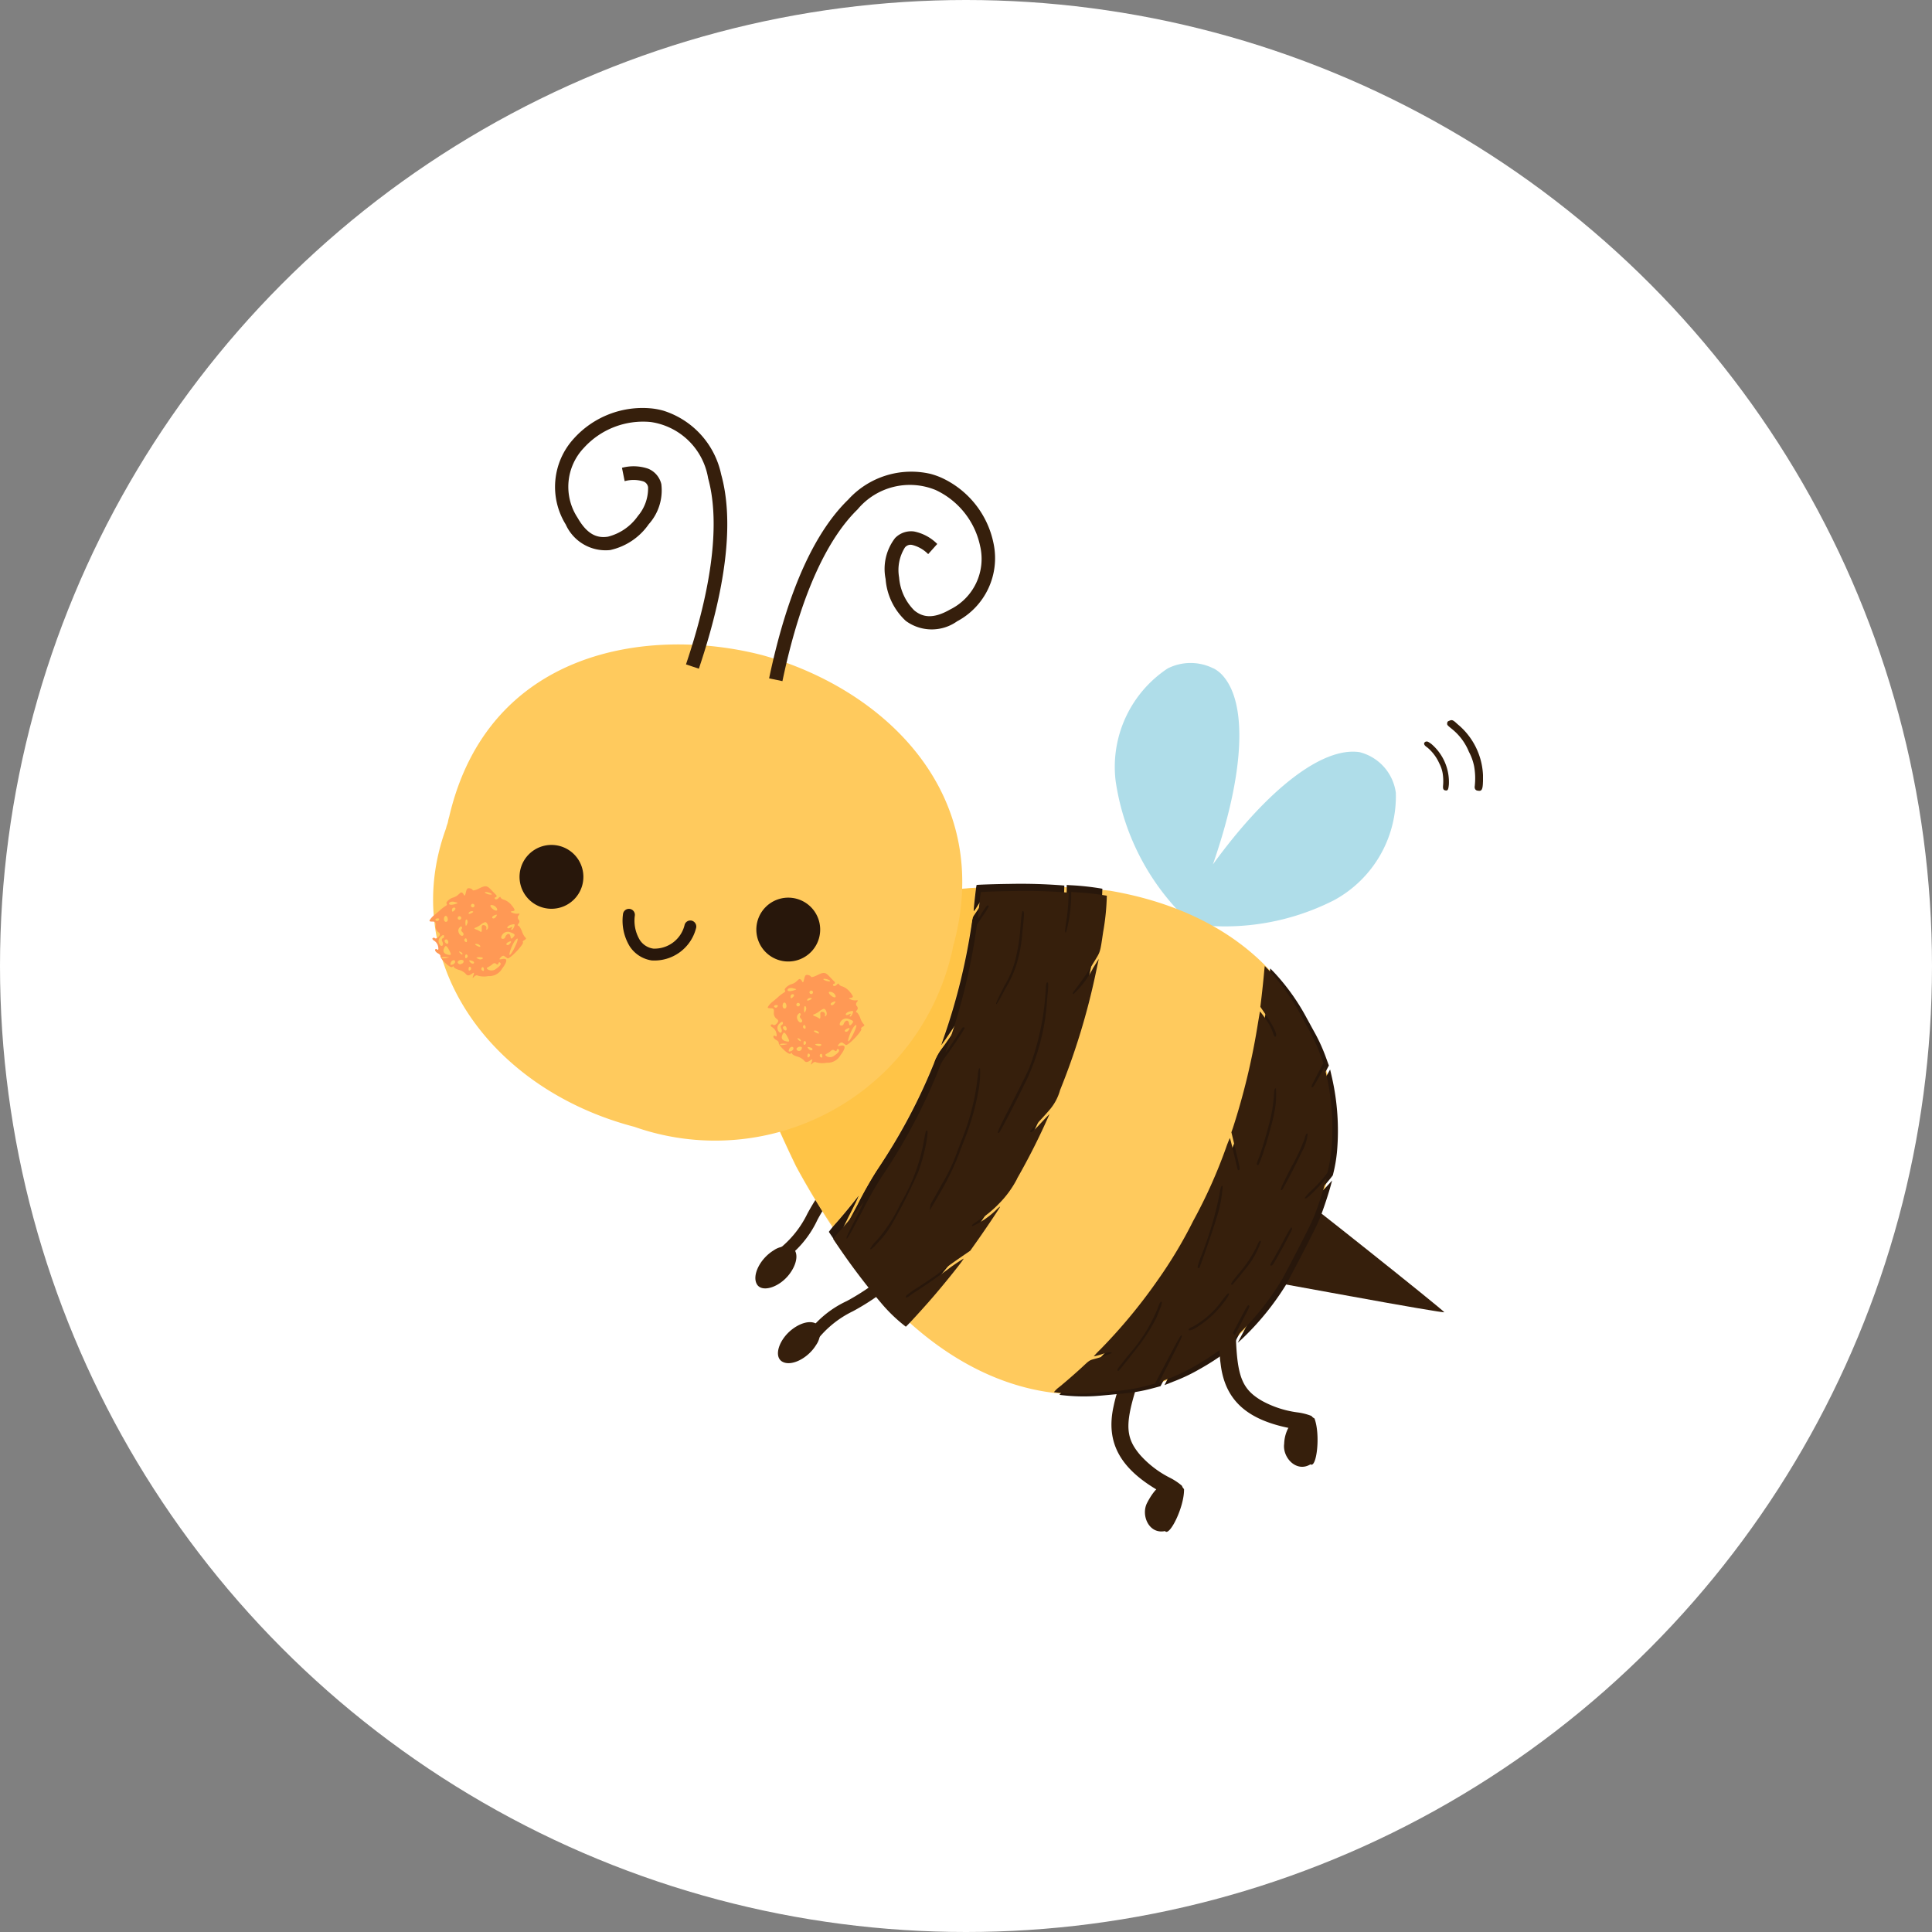 <svg xmlns="http://www.w3.org/2000/svg" xmlns:xlink="http://www.w3.org/1999/xlink" width="90" height="90" viewBox="0 0 90 90"><rect x="0" y="0" width="90" height="90" fill="#808080" stroke="none"/><defs><clipPath id="a"><rect width="49.084" height="52.36" fill="none"/></clipPath></defs><g transform="translate(-915 -15397)"><circle cx="45" cy="45" r="45" transform="translate(915 15397)" fill="#fff"/><g transform="translate(935 15415.999)"><g transform="translate(0 0.001)" clip-path="url(#a)"><path d="M2.683,19.728a2.367,2.367,0,0,0-.017-.608,1.574,1.574,0,0,0-.158-.461,2.063,2.063,0,0,0-.545-.729c-.135-.093-.155-.134-.161-.192,0-.029.025-.063.069-.087.092-.018.109-.006.261.1a2.331,2.331,0,0,1,.824,1.9c-.023.228-.048.292-.159.27-.1-.012-.118-.082-.113-.188" transform="translate(44.538 -2.101)" fill="#331e0c"/><path d="M1.289,19.56a3.194,3.194,0,0,0-.03-.888,2.433,2.433,0,0,0-.244-.683,2.627,2.627,0,0,0-.782-1.056c-.205-.168-.24-.192-.232-.268s.022-.094.1-.123c.12-.053.167-.048.375.151a3.254,3.254,0,0,1,1.192,2.72c-.011.345-.066.416-.226.387-.125-.006-.182-.1-.151-.239" transform="translate(47.413 -1.966)" fill="#331e0c"/><path d="M18.192,56.622c-1.919-1.073-2.6-2.306-2.224-4.007a6.265,6.265,0,0,1,.362-1.172.39.39,0,0,1,.677.082.447.447,0,0,1-.011.328c-.5,1.634-.455,2.253.212,3.033a4.687,4.687,0,0,0,1.387,1.06,2.757,2.757,0,0,1,.553.368.407.407,0,0,1-.335.595,2.9,2.9,0,0,1-.622-.286" transform="translate(15.907 -6.105)" fill="#361f0c"/><path d="M15.908,57.775c-.29.568.087,1.465.839,1.306.2.281.9-1.118.885-1.95a.874.874,0,0,0-.649-.364c-.519.081-.859.588-1.075,1.008" transform="translate(17.525 -6.758)" fill="#361f0c"/><path d="M37.966,44.371a.99.99,0,0,0-.806.153c-.636.386-1.024,1.172-.781,1.582.233.395,1.037.146,1.506-.466.41-.535.446-1.106.08-1.269" transform="translate(-21.118 -5.278)" fill="#361f0c"/><path d="M36.256,38.294l.126.539c-1.514.352-3.021.322-3.9,1.1a10.8,10.8,0,0,0-1.816,2.445,4.775,4.775,0,0,1-1.737,2l-.232-.5a4.749,4.749,0,0,0,1.5-1.786,11.067,11.067,0,0,1,1.92-2.569c1.1-.981,2.721-.9,4.138-1.228" transform="translate(-12.584 -4.559)" fill="#361f0c" fill-rule="evenodd"/><path d="M9.165,13.747a2.364,2.364,0,0,0-2.142,0A5.5,5.5,0,0,0,4.6,18.967a11.187,11.187,0,0,0,2.847,5.987l.172.186-.262.412.9.116a11.2,11.2,0,0,0,6.532-1.133,5.508,5.508,0,0,0,2.866-5,2.263,2.263,0,0,0-1.685-1.89c-1.732-.263-4.291,1.723-6.837,5.23,1.472-4.223,1.647-7.567.407-8.854a1.532,1.532,0,0,0-.374-.279" transform="translate(27.368 -1.606)" fill="#afdde9" fill-rule="evenodd"/><path d="M6.827,46.332c-2.4-.439-4.46-.81-4.571-.826l-.2-.029,1.055-1.956c.58-1.076,1.073-1.972,1.1-1.992.041-.034,6.9,5.428,6.961,5.545.017.031-1.935-.3-4.339-.742" transform="translate(36.11 -4.944)" fill="#361f0c" fill-rule="evenodd"/><path d="M7.9,28.132l.855,2.024.032.1a64.052,64.052,0,0,0,3.248,8.08A36.946,36.946,0,0,0,16.5,44.827c3.1,3.182,6.681,4.538,10.129,4.041A9.411,9.411,0,0,0,32,46.8a12.4,12.4,0,0,0,3.392-4.373,12.414,12.414,0,0,0,1.678-5.274,9.417,9.417,0,0,0-1.339-5.6c-1.546-3.12-4.693-5.3-9.074-6.049a37.013,37.013,0,0,0-7.88,0,63.964,63.964,0,0,0-8.5,1.909l-.1.03-2.151.444.059.186-.187.056" transform="translate(5.044 -3.011)" fill="#ffca5d" fill-rule="evenodd"/><path d="M28.685,38.567a4.731,4.731,0,0,1-.866,1.185,5.039,5.039,0,0,1-.951.771c-.274.173-.331.228-.27.26a3.855,3.855,0,0,0,1.125-.774c.1-.1.179-.155.167-.129-.041.092-.692,1.057-1.042,1.553l-.348.492-.5.344c-.273.189-.63.446-.792.57-.344.264-.558.411-1.181.816a4.063,4.063,0,0,0-.5.357c-.068.1.005.129.109.043.052-.043.292-.205.532-.36s.8-.542,1.234-.86a8.3,8.3,0,0,1,.791-.543c-.011.068-.816,1.077-1.406,1.763-.455.529-1.247,1.395-1.29,1.41A7.384,7.384,0,0,1,22.387,44.4a31.452,31.452,0,0,1-1.935-2.535c-.177-.259-.325-.477-.328-.486a5.051,5.051,0,0,1,.344-.414c.354-.4.863-1.024,1.041-1.268.066-.09-.049.158-.351.754-.388.766-.444.892-.409.91s.125-.139.711-1.245A17.775,17.775,0,0,1,22.37,38.5a26.5,26.5,0,0,0,2.658-4.987,2.075,2.075,0,0,1,.335-.637c.195-.255.559-.785.76-1.106.137-.217.141-.232.088-.248s-.077.015-.2.217c-.2.315-.675,1.007-.657.951.006-.025.092-.268.187-.542a28.836,28.836,0,0,0,1.218-4.982l.062-.434.277-.409a4.819,4.819,0,0,0,.276-.435.068.068,0,0,0-.037-.045c-.04-.02-.107.063-.317.4a.959.959,0,0,1-.15.208c-.014-.043.118-1.217.138-1.229s.78-.041,1.512-.05a24.811,24.811,0,0,1,2.573.076,10.277,10.277,0,0,1-.12,1.381c-.07.433-.07.522,0,.46a6.87,6.87,0,0,0,.233-1.706l0-.162.159.011a12.456,12.456,0,0,1,1.5.164,10.933,10.933,0,0,1-.171,1.692c-.148.99-.115.885-.445,1.425a13.36,13.36,0,0,1-.9,1.309c-.081.084-.092.129-.037.158a4.508,4.508,0,0,0,.919-1.226l.258-.414-.135.635a32.219,32.219,0,0,1-1.667,5.475,2.384,2.384,0,0,1-.439.859c-.1.124-.354.408-.564.631s-.386.415-.392.426.011.032.037.046.12-.052.441-.4c.216-.233.406-.43.422-.437a31.163,31.163,0,0,1-1.508,3m.4-4.505a10.177,10.177,0,0,0,1.005-3.849c.069-.691.069-.8,0-.782-.031.01-.048.065-.059.189a12.171,12.171,0,0,1-.761,3.763c-.07.173-.439.924-.821,1.67-.687,1.343-.721,1.419-.6,1.382.043-.013.921-1.7,1.235-2.372m-3.157,3.509c.087-.237.236-.625.329-.861a12.135,12.135,0,0,0,.62-2.147,4.616,4.616,0,0,0,.092-1.129c-.059-.032-.087.064-.11.381a10.985,10.985,0,0,1-.681,2.784c-.087.221-.235.611-.329.865a8.16,8.16,0,0,1-.663,1.365c-.27.5-.685,1.216-.92,1.6s-.425.713-.42.727c.038.123.27-.229,1.218-1.856a13.041,13.041,0,0,0,.863-1.73m-1.85.714a8.258,8.258,0,0,0,.394-1.447c.07-.417.07-.532,0-.511-.027.009-.06.136-.1.38a8.709,8.709,0,0,1-1.113,3.032,6.967,6.967,0,0,1-1.1,1.7,1.723,1.723,0,0,0-.307.392c.021.075.1.011.433-.362a3.842,3.842,0,0,0,.594-.809,24.158,24.158,0,0,0,1.195-2.378m4.607-9.754a6.429,6.429,0,0,0,.252-1.4c.091-.845.1-.987.046-1.014s-.072.02-.128.677a8.627,8.627,0,0,1-.246,1.6,4.568,4.568,0,0,1-.514,1.21c-.34.673-.4.817-.373.833s.106-.108.446-.756a4.908,4.908,0,0,0,.516-1.152" transform="translate(-1.513 -2.996)" fill="#28170b" fill-rule="evenodd"/><path d="M18.29,44.27a12.608,12.608,0,0,1-2.158,2.672l-.16.141.417-.793c.407-.775.417-.794.36-.823s-.063-.011-.544.9l-.491.932-.227.175a11.572,11.572,0,0,1-1.3.843,8.368,8.368,0,0,1-1.231.582l-.395.157.55-1.078c.508-1,.545-1.08.507-1.111s-.079.034-.641,1.1l-.6,1.139-.373.1a7.851,7.851,0,0,1-1.345.24c-1.109.107-1.3.123-1.557.131a8.71,8.71,0,0,1-1.434-.068,1.151,1.151,0,0,1,.251-.241c.377-.31.843-.719,1.15-1.007.231-.218.275-.245.46-.293a6.154,6.154,0,0,0,.823-.275c.038-.072-.134-.055-.454.048a3.126,3.126,0,0,1-.374.1,3.482,3.482,0,0,1,.29-.307,25.064,25.064,0,0,0,2.672-3.22,21.043,21.043,0,0,0,1.67-2.783,23.565,23.565,0,0,0,1.53-3.411,4.771,4.771,0,0,1,.178-.45c.014,0,.2.762.344,1.394.02.09.038.114.075.1.066-.019.058-.066-.164-.995l-.184-.768.077-.222a31.916,31.916,0,0,0,1.124-4.649c.069-.418.128-.765.131-.77a4.837,4.837,0,0,1,.417.589,2,2,0,0,1,.178.383c.058.194.109.255.149.178.057-.108-.122-.477-.5-1.031l-.226-.332.06-.513c.033-.282.078-.71.1-.951s.042-.437.046-.435.091.092.194.2a10.054,10.054,0,0,1,1.5,2.108c.1.179.257.472.358.653a8,8,0,0,1,.552,1.219l.124.34-.292.555c-.27.514-.285.557-.239.57s.08-.034.321-.462l.268-.478.094.41a11.2,11.2,0,0,1,.231,3.371,6.865,6.865,0,0,1-.2,1.15,5.856,5.856,0,0,1-.721.8,2.684,2.684,0,0,0-.328.36c.023.073.122.01.377-.244.154-.153.361-.368.46-.477l.179-.2-.06.225c-.1.371-.315,1.028-.481,1.457-.118.306-.315.709-.811,1.667-.358.7-.692,1.315-.727,1.383Zm.468-2.34c.009-.039,0-.078-.022-.089s-.094.088-.356.586c-.174.333-.395.731-.487.885-.151.248-.165.282-.125.3a.083.083,0,0,0,.09-.031c.1-.112.875-1.543.9-1.654M17.31,42.5c-.029-.093-.089-.03-.179.189a5.547,5.547,0,0,1-.836,1.272c-.3.365-.387.493-.371.522a.05.05,0,0,0,.051.027c.033-.011.691-.818.859-1.054a4.11,4.11,0,0,0,.477-.957ZM15.823,44.93c-.028-.048-.077,0-.3.287a4.17,4.17,0,0,1-1.393,1.253.46.46,0,0,0-.179.1c-.043.083.056.086.231.009a4.715,4.715,0,0,0,1.509-1.39c.09-.119.145-.232.129-.26m3.4-6.612a2.112,2.112,0,0,0,.268-.817c-.026-.1-.087-.009-.152.233a8.752,8.752,0,0,1-.6,1.281c-.529,1.042-.561,1.121-.444,1.084.041-.012.71-1.3.927-1.782m-1.687-.29c.206-.69.343-1.214.408-1.564a3.865,3.865,0,0,0,.07-1.091c-.059-.031-.078.043-.1.389a6.769,6.769,0,0,1-.2,1.2c-.13.513-.4,1.419-.485,1.617-.116.278-.127.329-.078.354s.056-.005.144-.211c.055-.128.16-.441.237-.7m-2.892,5.147c.258-.722.586-1.709.676-2.039a5.679,5.679,0,0,0,.206-1.224c-.065-.034-.084.013-.147.388a16.581,16.581,0,0,1-.866,2.9c-.17.466-.184.536-.112.531.049,0,.021.062.243-.559m-2.038,2.459a1.122,1.122,0,0,0,.09-.311c-.044-.075-.1.01-.212.327A7.609,7.609,0,0,1,11.125,47.8c-.228.29-.438.557-.465.593-.053.07-.04.142.021.121.032-.011.5-.6,1.022-1.275a9.219,9.219,0,0,0,.743-1.2c.029-.07.1-.253.164-.408" transform="translate(21.685 -3.532)" fill="#28170b" fill-rule="evenodd"/><path d="M28.444,38.945a4.709,4.709,0,0,1-.866,1.185,5.006,5.006,0,0,1-.951.771c-.274.173-.331.228-.27.26a3.855,3.855,0,0,0,1.125-.774c.1-.1.178-.155.166-.129-.04.092-.691,1.057-1.041,1.553l-.348.492-.5.344c-.274.189-.63.446-.792.57-.344.264-.559.411-1.181.816a4.062,4.062,0,0,0-.5.357c-.068.1.005.129.109.043.052-.043.292-.205.532-.36s.8-.542,1.233-.86a8.366,8.366,0,0,1,.792-.543c-.011.068-.816,1.077-1.407,1.763-.454.529-1.247,1.395-1.289,1.41a7.384,7.384,0,0,1-1.118-1.066,31.645,31.645,0,0,1-1.936-2.535c-.177-.259-.324-.477-.327-.486a4.844,4.844,0,0,1,.344-.414c.354-.4.863-1.024,1.04-1.268.067-.09-.048.158-.35.754-.389.766-.445.892-.41.91s.126-.139.711-1.245a17.687,17.687,0,0,1,.91-1.616,26.5,26.5,0,0,0,2.658-4.987,2.075,2.075,0,0,1,.335-.637c.195-.255.559-.785.76-1.106.137-.217.141-.232.088-.248s-.078.015-.2.217c-.2.314-.675,1.007-.658.951.006-.025.092-.268.187-.542a28.676,28.676,0,0,0,1.218-4.982l.063-.434.277-.409a4.82,4.82,0,0,0,.276-.435.068.068,0,0,0-.037-.045c-.04-.02-.107.063-.318.4a.925.925,0,0,1-.15.208c-.012-.043.119-1.217.139-1.229s.78-.041,1.512-.05a24.81,24.81,0,0,1,2.573.076A10.276,10.276,0,0,1,30.728,27c-.07.433-.07.522,0,.46a6.914,6.914,0,0,0,.233-1.706l0-.162.159.011a12.679,12.679,0,0,1,1.5.164,11.06,11.06,0,0,1-.171,1.692c-.148.99-.115.886-.445,1.425a13.328,13.328,0,0,1-.9,1.309c-.08.084-.092.129-.036.158a4.508,4.508,0,0,0,.919-1.226l.258-.414-.135.635a32.22,32.22,0,0,1-1.667,5.475,2.384,2.384,0,0,1-.439.859c-.1.124-.354.408-.565.631s-.385.415-.391.425.011.032.037.046.119-.052.441-.4c.216-.233.405-.43.422-.437a31.456,31.456,0,0,1-1.509,3m.4-4.505a10.16,10.16,0,0,0,1-3.849c.07-.691.07-.8,0-.782-.031.01-.048.065-.059.189a12.171,12.171,0,0,1-.761,3.763c-.07.173-.44.924-.822,1.67-.688,1.343-.72,1.419-.6,1.382.043-.013.921-1.7,1.235-2.372m-3.157,3.509c.086-.237.236-.625.329-.861a12.056,12.056,0,0,0,.619-2.147,4.588,4.588,0,0,0,.093-1.129c-.059-.032-.087.064-.11.381a10.984,10.984,0,0,1-.681,2.784c-.087.221-.235.611-.329.865a8.114,8.114,0,0,1-.664,1.365c-.27.5-.684,1.216-.919,1.6s-.425.713-.42.727c.038.123.27-.229,1.218-1.856a13.041,13.041,0,0,0,.863-1.73m-1.85.714a8.258,8.258,0,0,0,.394-1.447c.069-.417.07-.532,0-.511-.027.009-.06.136-.1.38a8.709,8.709,0,0,1-1.113,3.032,6.993,6.993,0,0,1-1.1,1.7,1.8,1.8,0,0,0-.309.392c.023.075.1.011.434-.362a3.811,3.811,0,0,0,.594-.809,24.186,24.186,0,0,0,1.2-2.378m4.607-9.754a6.436,6.436,0,0,0,.251-1.4c.092-.845.1-.987.046-1.014s-.071.02-.127.677a8.626,8.626,0,0,1-.246,1.6,4.55,4.55,0,0,1-.514,1.21c-.339.673-.4.817-.373.833s.107-.108.447-.756a4.908,4.908,0,0,0,.516-1.152" transform="translate(-1.06 -3.041)" fill="#361f0c" fill-rule="evenodd"/><path d="M18.582,44.124A12.608,12.608,0,0,1,16.425,46.8l-.16.141.417-.793c.407-.775.417-.794.36-.823s-.063-.011-.544.9l-.491.932-.227.175a11.573,11.573,0,0,1-1.3.843,8.368,8.368,0,0,1-1.231.582l-.394.157.549-1.078c.508-1,.545-1.08.507-1.111s-.079.034-.641,1.1l-.6,1.139-.373.1a7.851,7.851,0,0,1-1.345.24c-1.109.107-1.3.123-1.557.131a8.71,8.71,0,0,1-1.434-.068,1.151,1.151,0,0,1,.251-.241c.377-.31.843-.719,1.15-1.007.232-.218.275-.245.46-.293a6.154,6.154,0,0,0,.823-.275c.038-.072-.134-.055-.454.048a3.125,3.125,0,0,1-.374.1,3.482,3.482,0,0,1,.29-.307,25.064,25.064,0,0,0,2.672-3.22,21.044,21.044,0,0,0,1.67-2.783,23.565,23.565,0,0,0,1.53-3.411,4.772,4.772,0,0,1,.178-.45c.014,0,.2.762.344,1.394.02.09.038.114.075.1.066-.019.058-.066-.164-.995l-.184-.768.077-.222A31.916,31.916,0,0,0,17.429,32.4c.069-.418.128-.765.131-.77a4.837,4.837,0,0,1,.417.589,2,2,0,0,1,.178.383c.058.194.109.255.149.178.057-.108-.122-.477-.5-1.031l-.227-.332.061-.513c.033-.282.078-.71.1-.951s.042-.437.046-.435.091.092.194.2a10.054,10.054,0,0,1,1.5,2.108c.1.179.257.472.358.653a8,8,0,0,1,.552,1.219l.124.34-.292.555c-.27.514-.285.557-.239.57s.08-.034.321-.462l.268-.478.094.41a11.2,11.2,0,0,1,.231,3.371,6.864,6.864,0,0,1-.2,1.15,5.856,5.856,0,0,1-.721.8,2.684,2.684,0,0,0-.328.36c.023.073.122.01.377-.244.154-.153.361-.368.46-.477l.179-.2-.06.225c-.1.371-.316,1.028-.481,1.457-.118.306-.315.709-.811,1.667-.358.7-.692,1.315-.727,1.383Zm.468-2.34c.009-.039,0-.078-.022-.089s-.094.088-.356.586c-.174.333-.395.731-.487.885-.151.248-.165.282-.125.3a.081.081,0,0,0,.09-.031c.1-.112.875-1.543.9-1.654m-1.448.574c-.029-.093-.089-.03-.179.189a5.547,5.547,0,0,1-.836,1.272c-.3.365-.387.493-.371.522a.05.05,0,0,0,.051.027c.033-.011.691-.818.859-1.054a4.11,4.11,0,0,0,.477-.957Zm-1.487,2.426c-.028-.048-.077,0-.3.287a4.17,4.17,0,0,1-1.393,1.253.46.46,0,0,0-.179.1c-.043.083.056.086.231.009a4.715,4.715,0,0,0,1.509-1.39c.09-.119.145-.232.129-.26m3.4-6.612a2.108,2.108,0,0,0,.268-.817c-.026-.1-.087-.009-.152.233a8.752,8.752,0,0,1-.6,1.281c-.529,1.042-.561,1.121-.444,1.084.041-.012.71-1.3.927-1.782m-1.687-.29c.206-.69.343-1.214.408-1.564a3.865,3.865,0,0,0,.07-1.092c-.059-.031-.078.043-.1.389a6.769,6.769,0,0,1-.2,1.2c-.13.513-.4,1.419-.485,1.617-.116.278-.127.329-.078.354s.056-.005.144-.211c.055-.128.16-.441.237-.7M14.939,43.03c.258-.722.586-1.709.676-2.039a5.679,5.679,0,0,0,.206-1.224c-.065-.034-.084.013-.147.388a16.581,16.581,0,0,1-.866,2.9c-.17.466-.184.536-.112.531.049,0,.021.062.243-.559M12.9,45.489a1.123,1.123,0,0,0,.09-.311c-.044-.075-.1.01-.212.327a7.609,7.609,0,0,1-1.362,2.154c-.228.29-.438.557-.465.593-.053.07-.04.142.021.121.032-.011.5-.6,1.022-1.275a9.22,9.22,0,0,0,.743-1.2c.029-.07.1-.253.164-.408" transform="translate(21.135 -3.514)" fill="#361f0c" fill-rule="evenodd"/><path d="M31.733,40.031c-.369-.589-.818-1.366-1-1.726a64.141,64.141,0,0,1-2.959-7.224c-.177-.526-.51-1.4-.738-1.933-.338-.794-.4-.983-.337-1.013A.153.153,0,0,0,26.775,28c0-.084.123-.122.885-.273.487-.1,1.286-.285,1.775-.42,2.249-.621,3.441-.911,5.287-1.287a32.2,32.2,0,0,1,4.209-.618h.157l-.056.532a4.424,4.424,0,0,0-.041.559c.01.014.058-.037.109-.115s.108-.137.129-.132-.033.112-.119.239c-.152.225-.161.261-.356,1.4a29.2,29.2,0,0,1-1.042,4.106,6.388,6.388,0,0,0-.215.708c0,.032.1-.089.226-.269s.218-.292.218-.248a2.258,2.258,0,0,1-.3.485,5.022,5.022,0,0,0-.446.755l-.37.855a31.678,31.678,0,0,1-2.44,4.435c-.219.354-.574.977-.788,1.383a8.319,8.319,0,0,1-.432.764c-.022.012-.011-.035.023-.107a5.84,5.84,0,0,0,.47-1.037,7.906,7.906,0,0,0-.594.687,6.68,6.68,0,0,1-.612.7A9.683,9.683,0,0,1,31.733,40.031Z" transform="translate(-13.651 -3.024)" fill="#ffc447" fill-rule="evenodd"/><path d="M12.423,53.38C10.258,53,9.2,52.067,9,50.337a6.251,6.251,0,0,1-.046-1.225.39.39,0,0,1,.665-.147.444.444,0,0,1,.1.312c.073,1.707.318,2.276,1.207,2.792a4.7,4.7,0,0,0,1.659.54,2.72,2.72,0,0,1,.644.164.407.407,0,0,1-.117.671,2.9,2.9,0,0,1-.683-.063" transform="translate(27.86 -5.814)" fill="#361f0c" fill-rule="evenodd"/><path d="M8.757,54.6c-.085.633.568,1.353,1.225.954.284.2.476-1.352.189-2.134a.877.877,0,0,0-.733-.128,1.678,1.678,0,0,0-.68,1.307" transform="translate(31.064 -6.34)" fill="#361f0c" fill-rule="evenodd"/><path d="M36.974,48.6a.994.994,0,0,1-.154.806c-.387.635-1.173,1.022-1.583.778s-.144-1.037.468-1.506c.536-.409,1.107-.444,1.269-.078" transform="translate(-18.8 -5.756)" fill="#361f0c" fill-rule="evenodd"/><path d="M35.089,40.881l-.539-.127c-.355,1.514-.326,3.02-1.107,3.895a10.809,10.809,0,0,1-2.448,1.811,4.778,4.778,0,0,0-2,1.735l.5.232a4.76,4.76,0,0,1,1.788-1.494,11.053,11.053,0,0,0,2.572-1.915c.982-1.1.9-2.72,1.234-4.136" transform="translate(-11.547 -4.852)" fill="#361f0c" fill-rule="evenodd"/><path d="M51.782,26.484c1.891-7.026-3.213-11.886-8.9-13.472-5.288-1.37-12.761-.269-14.592,7.489,0,.012-.006.026-.01.037-.009.033-.019.067-.027.1-.017.06-.023.122-.04.182s-.042.118-.058.178c-.009.033-.018.066-.027.1-2.214,6.085,1.973,12.1,8.781,13.883a11.322,11.322,0,0,0,14.87-8.5" transform="translate(-27.357 -1.489)" fill="#ffca5d" fill-rule="evenodd"/><path d="M33.32,3.475a3.967,3.967,0,0,0-3.836,1.2C28.034,6.081,26.71,8.672,25.8,13l.621.13c.892-4.259,2.2-6.736,3.5-8a3.167,3.167,0,0,1,3.631-.906,3.722,3.722,0,0,1,2.079,2.618,2.628,2.628,0,0,1-1.4,2.951c-.8.459-1.286.357-1.668.043A2.432,2.432,0,0,1,31.856,8.3a1.98,1.98,0,0,1,.27-1.395.338.338,0,0,1,.344-.118,1.567,1.567,0,0,1,.74.426l.423-.473a2.11,2.11,0,0,0-1.075-.581,1.037,1.037,0,0,0-.891.307,2.358,2.358,0,0,0-.44,1.907,2.954,2.954,0,0,0,.942,1.952,2.038,2.038,0,0,0,2.387.019,3.331,3.331,0,0,0,1.7-3.624A4.3,4.3,0,0,0,33.81,3.646a3.5,3.5,0,0,0-.49-.171" transform="translate(-9.972 -0.4)" fill="#361f0c" fill-rule="evenodd"/><path d="M45,.13a3.368,3.368,0,0,0-.508-.1A4.306,4.306,0,0,0,40.82,1.444a3.33,3.33,0,0,0-.365,3.988,2.036,2.036,0,0,0,2.068,1.192,2.958,2.958,0,0,0,1.8-1.206,2.359,2.359,0,0,0,.585-1.868,1.035,1.035,0,0,0-.612-.716,2.1,2.1,0,0,0-1.221-.042l.125.622a1.561,1.561,0,0,1,.855.007.337.337,0,0,1,.236.275,1.987,1.987,0,0,1-.474,1.34A2.426,2.426,0,0,1,42.424,6c-.488.078-.958-.08-1.417-.881a2.628,2.628,0,0,1,.29-3.252A3.721,3.721,0,0,1,44.414.659a3.166,3.166,0,0,1,2.674,2.619c.486,1.752.357,4.547-1.031,8.672l.6.2c1.41-4.2,1.58-7.1,1.04-9.045A3.968,3.968,0,0,0,45,.13" transform="translate(-34.101 0)" fill="#361f0c" fill-rule="evenodd"/><path d="M50.5,24.99a1.487,1.487,0,1,1-.144-1.129A1.486,1.486,0,0,1,50.5,24.99" transform="translate(-43.376 -2.752)" fill="#28170b" fill-rule="evenodd"/><path d="M37.971,27.777a1.487,1.487,0,1,1-.144-1.129,1.486,1.486,0,0,1,.144,1.129" transform="translate(-19.816 -3.083)" fill="#28170b" fill-rule="evenodd"/><path d="M44.842,27.049a.278.278,0,0,0-.353.173,1.439,1.439,0,0,1-1.462,1.122.9.9,0,0,1-.637-.414,1.753,1.753,0,0,1-.223-1.135.278.278,0,1,0-.554-.047,2.3,2.3,0,0,0,.314,1.489,1.482,1.482,0,0,0,1.019.657,2,2,0,0,0,2.067-1.484A.28.28,0,0,0,45,27.193a.278.278,0,0,0-.161-.144" transform="translate(-32.593 -3.154)" fill="#28170b" fill-rule="evenodd"/><path d="M51.125,28.556c.026-.031-.02-.09-.1-.131s-.145-.115-.137-.163.052-.055.1-.018.066-.011.041-.134a.43.43,0,0,0-.174-.27c-.073-.037-.111-.092-.084-.122a.079.079,0,0,1,.111,0c.034.03.113,0,.174-.074.08-.092.073-.152-.026-.214a.333.333,0,0,1-.121-.287c.015-.17-.008-.2-.154-.2s-.159-.022-.078-.127a1.033,1.033,0,0,1,.165-.171c.038-.027.153-.123.255-.214a2,2,0,0,1,.284-.218c.053-.029.075-.071.047-.1-.064-.056.12-.237.3-.29a.65.65,0,0,0,.2-.1c.033-.031.1-.085.137-.122s.1-.013.142.059c.058.109.073.1.115-.081s.073-.2.173-.187c.069.011.133.049.144.084s.135.005.277-.066c.315-.159.387-.152.581.052l.23.239c.042.042.034.091-.017.106s-.063.055-.027.086.107.011.157-.046.093-.07.1-.03.082.092.176.114a.83.83,0,0,1,.353.271c.149.189.155.236.033.255s-.121.034.006.083a.523.523,0,0,0,.259.033c.063-.016.066.018.01.083a.137.137,0,0,0,0,.191.131.131,0,0,1,0,.185c-.049.056-.057.1-.018.1s.119.119.176.269a.8.8,0,0,0,.171.3c.036.018.013.061-.053.1s-.1.08-.076.1c.083.073-.628.818-.719.753-.046-.033-.115-.081-.153-.107s-.111,0-.162.063c-.086.1-.082.107.077.077.249-.051.244.111-.013.451a.691.691,0,0,1-.639.344,1.076,1.076,0,0,1-.485-.018c-.041-.035-.118-.017-.173.041-.086.091-.092.083-.041-.057s.05-.156-.1-.053c-.11.074-.189.07-.252-.016a.684.684,0,0,0-.322-.187c-.128-.035-.234-.1-.237-.137s-.033-.041-.067,0-.162-.025-.33-.186c-.148-.141-.247-.282-.219-.313m.27.083c.163-.031.163-.035,0-.044a.521.521,0,0,0-.2.013c-.044.051.035.063.207.031m.4.193c.022-.132-.154-.114-.2.023-.037.1-.021.121.072.092a.192.192,0,0,0,.132-.115m-.294-.339c.113.019.117-.022.023-.2-.135-.255-.187-.271-.257-.08-.056.152.023.248.234.28m.643.4c.045-.051.057-.115.027-.141A.177.177,0,0,0,52,28.76c-.071.037-.082.092-.026.141a.122.122,0,0,0,.172-.013m-.908-.84c.027-.03.02-.11-.015-.177s-.026-.134.022-.149a.1.1,0,0,0,.058-.121c-.017-.054-.086-.029-.163.059a.26.26,0,0,0,.007.4.06.06,0,0,0,.091-.01m1.308,1.135a.085.085,0,0,0-.011-.12c-.036-.032-.073-.014-.082.038a.172.172,0,0,0,.011.12c.015.013.052,0,.082-.038M51.5,27.938a.176.176,0,0,0-.042-.147.08.08,0,0,0-.113.011c-.03.033-.011.1.042.146s.1.041.113-.011m.667.518c0-.039-.055-.087-.115-.109s-.065,0,0,.07.113.078.11.039m.224.153a.085.085,0,0,0-.011-.12c-.036-.032-.073-.014-.082.038a.167.167,0,0,0,.011.12c.015.013.052,0,.081-.038m.307.275c.029-.033,0-.081-.071-.106s-.134-.035-.145-.022.02.061.071.106.117.055.145.022m.46.351a.174.174,0,0,0,0-.12c-.015-.051-.054-.063-.086-.027a.087.087,0,0,0,0,.121c.034.03.073.041.086.026m.538-.064c.229-.153.3-.249.226-.314-.036-.032-.073-.014-.082.038s-.054.063-.1.02a.114.114,0,0,0-.157,0,.923.923,0,0,1-.205.141c-.106.051-.1.082.017.142a.34.34,0,0,0,.3-.026m-.588-.5c.032-.036-.013-.064-.106-.067a.463.463,0,0,0-.18.017c-.011.011.038.041.106.067a.181.181,0,0,0,.18-.017m-2.058-1.779c.03-.034.042-.073.026-.086a.174.174,0,0,0-.12,0c-.051.016-.063.054-.026.086a.086.086,0,0,0,.12,0m1.318,1a.174.174,0,0,0,0-.12c-.016-.051-.055-.063-.086-.027a.086.086,0,0,0,0,.12c.034.03.073.042.086.027m-.91-.962c.064-.074.011-.258-.071-.252s-.111.195-.039.259a.079.079,0,0,0,.11-.007m.747.648c.03-.033.012-.1-.039-.144s-.069-.109-.039-.144a.079.079,0,0,0,0-.111c-.031-.027-.091.019-.132.1-.077.153.108.412.211.3m.788.494a.213.213,0,0,0-.181-.09c-.086.005-.07.035.057.1.1.052.156.048.123-.008m-.9-1.247a.082.082,0,1,0-.116.008.082.082,0,0,0,.116-.008m.3.206a.181.181,0,0,0-.017-.18c-.036-.032-.065.013-.067.106a.448.448,0,0,0,.017.18c.011.011.041-.038.067-.106m-.584-.629c.047-.053.041-.1-.012-.113a.1.1,0,0,0-.112.073c-.022.132.028.149.124.04m1.21,1.014c.034.029.056-.033.049-.137-.011-.152.012-.188.111-.171a.121.121,0,0,1,.107.137c-.014.087,0,.1.052.037.073-.081-.013-.322-.113-.316a.621.621,0,0,0-.2.115,1,1,0,0,1-.249.143c-.074.023-.062.05.036.086a.824.824,0,0,1,.206.107m-1.21-1.288c.176-.053.177-.061.005-.1a.3.3,0,0,0-.239.016c-.089.1.032.145.233.085m2.772,2.059c.188-.368.219-.57.061-.389-.129.146-.325.646-.272.692.022.019.116-.117.211-.3M52.6,26.541c.07-.036.081-.07.027-.079a.175.175,0,0,0-.146.042c-.078.089-.016.108.119.037m1.764,1.442c.045-.051.07-.1.057-.115s-.078.007-.142.041-.091.085-.057.115.1.011.142-.041m-.213-.307c.07-.192.221-.215.249-.037.019.121.046.125.135.024s.086-.136-.125-.215a.313.313,0,0,0-.44.218c-.026.1.143.113.181.011m-1.448-1.425a.082.082,0,1,0-.116.008.082.082,0,0,0,.116-.008m1,.49c.045-.051.07-.1.057-.115s-.077.007-.142.041-.09.085-.056.115.1.011.141-.041m.764.5c-.041.05-.046.09-.012.087s.085-.066.113-.142c.047-.128.038-.136-.125-.1-.1.022-.183.08-.191.129s.053.056.137.012.122-.041.079.012m-.7-.821c.03-.034,0-.11-.065-.168a.277.277,0,0,0-.213-.077c-.053.016-.024.089.066.167s.183.111.212.078m-.34-.737c.08.011.118,0,.084-.033a.492.492,0,0,0-.208-.076c-.08-.012-.117,0-.084.033a.492.492,0,0,0,.208.076" transform="translate(-50.619 -3.012)" fill="#f95" fill-rule="evenodd"/><path d="M33.236,33.138c.026-.031-.021-.09-.1-.131s-.145-.115-.138-.163.053-.056.1-.018.067-.011.041-.134a.431.431,0,0,0-.175-.27c-.073-.037-.11-.092-.083-.122a.079.079,0,0,1,.111,0c.033.03.112,0,.174-.074.08-.092.073-.152-.026-.214a.336.336,0,0,1-.122-.287c.016-.17-.007-.2-.153-.2s-.159-.022-.079-.127a1.069,1.069,0,0,1,.166-.171c.037-.027.152-.123.255-.214a2,2,0,0,1,.283-.218c.054-.029.075-.071.048-.1-.065-.056.119-.237.3-.29a.656.656,0,0,0,.2-.1l.137-.122c.042-.039.1-.013.143.059.057.109.073.1.115-.081s.072-.2.173-.187c.069.011.133.049.143.084s.135.005.277-.066c.316-.159.388-.152.582.052l.229.239c.043.042.035.091-.017.106s-.063.055-.026.086.106.011.157-.046.092-.07.1-.03.081.092.176.114a.841.841,0,0,1,.353.271c.149.189.155.236.033.255s-.121.034.006.083a.526.526,0,0,0,.259.033c.063-.016.066.018.011.083a.137.137,0,0,0,0,.191.132.132,0,0,1,0,.185c-.049.056-.056.1-.018.1s.12.119.177.269a.79.79,0,0,0,.171.3c.036.019.012.061-.054.1s-.1.08-.075.1c.083.073-.629.818-.72.753-.045-.033-.115-.081-.153-.107s-.111,0-.161.063c-.086.1-.082.107.076.077.249-.051.244.111-.013.451a.689.689,0,0,1-.638.344,1.074,1.074,0,0,1-.485-.018c-.041-.035-.119-.017-.174.041-.086.091-.092.083-.041-.057s.05-.156-.1-.053c-.11.074-.189.07-.252-.016a.683.683,0,0,0-.323-.187c-.128-.035-.233-.1-.237-.137s-.032-.041-.067,0-.161-.025-.33-.186c-.148-.141-.247-.282-.218-.313m.27.083c.162-.031.162-.035,0-.044a.518.518,0,0,0-.2.013c-.044.051.035.063.207.031m.4.193c.021-.132-.154-.114-.2.023-.038.1-.021.121.071.092a.192.192,0,0,0,.133-.115m-.294-.339c.112.019.117-.022.023-.2-.136-.255-.187-.271-.258-.08-.056.152.023.248.235.28m.643.4c.044-.051.056-.115.026-.141a.177.177,0,0,0-.173.013c-.071.037-.081.093-.026.141a.122.122,0,0,0,.172-.013m-.909-.84c.028-.03.021-.11-.014-.177s-.026-.134.022-.149a.1.1,0,0,0,.057-.121c-.017-.054-.085-.029-.163.059a.26.26,0,0,0,.009.4.058.058,0,0,0,.089-.01m1.308,1.135a.085.085,0,0,0-.011-.12c-.035-.032-.073-.014-.081.038a.167.167,0,0,0,.011.12c.014.013.051,0,.081-.038M33.613,32.52a.17.17,0,0,0-.042-.147.079.079,0,0,0-.112.011c-.031.033-.011.1.042.146s.1.041.112-.011m.667.518c0-.039-.055-.087-.114-.109s-.065,0,0,.07.114.078.11.039m.225.153a.085.085,0,0,0-.011-.12c-.036-.032-.073-.014-.081.038a.158.158,0,0,0,.011.12c.014.013.051,0,.081-.038m.307.275c.03-.033,0-.081-.07-.106s-.134-.035-.145-.022.019.061.07.106.118.055.145.022m.46.351c.014-.015.011-.069,0-.12s-.054-.063-.086-.027a.087.087,0,0,0,0,.121c.035.03.073.041.086.026m.538-.064c.23-.153.3-.249.226-.314-.036-.032-.073-.014-.081.038s-.054.062-.1.02a.114.114,0,0,0-.157,0,.9.9,0,0,1-.2.141c-.106.051-.1.082.017.142a.338.338,0,0,0,.3-.026m-.588-.5c.032-.036-.013-.064-.1-.067a.457.457,0,0,0-.18.017c-.011.011.038.041.106.067a.18.18,0,0,0,.179-.017m-2.057-1.779c.03-.034.042-.073.026-.086a.174.174,0,0,0-.12,0c-.052.016-.064.054-.027.086a.087.087,0,0,0,.121,0m1.317,1a.173.173,0,0,0,0-.12c-.016-.051-.055-.063-.086-.027a.086.086,0,0,0,0,.12c.035.03.073.042.086.027m-.909-.962c.063-.074.011-.258-.071-.252s-.111.195-.039.259a.079.079,0,0,0,.11-.007m.747.648c.03-.033.012-.1-.04-.144s-.069-.109-.038-.144a.079.079,0,0,0,0-.111c-.031-.027-.091.019-.133.1-.076.153.109.412.212.3m.787.494a.211.211,0,0,0-.18-.09c-.086.005-.07.035.056.1.1.052.157.048.123-.008m-.9-1.247a.082.082,0,1,0-.116.008.082.082,0,0,0,.116-.008m.3.206a.181.181,0,0,0-.017-.18c-.036-.032-.066.013-.067.106a.448.448,0,0,0,.017.18c.011.011.041-.038.067-.106m-.585-.629c.048-.053.041-.1-.012-.113a.093.093,0,0,0-.111.073c-.023.132.028.149.123.04m1.211,1.014c.034.029.055-.033.048-.137-.011-.152.012-.188.111-.171a.121.121,0,0,1,.107.137c-.015.087,0,.1.051.037.073-.081-.012-.322-.112-.316a.631.631,0,0,0-.2.115.981.981,0,0,1-.249.143c-.074.023-.062.05.036.086a.832.832,0,0,1,.207.107M33.924,30.7c.177-.053.177-.061.006-.1a.3.3,0,0,0-.239.016c-.09.1.031.145.233.085M36.7,32.762c.189-.368.22-.57.061-.389-.129.146-.324.646-.271.692.021.019.116-.117.211-.3m-1.981-1.639c.07-.036.082-.07.028-.079a.177.177,0,0,0-.146.042c-.078.089-.017.108.118.037m1.765,1.442c.045-.051.07-.1.057-.115s-.078.007-.142.041-.091.085-.058.115.1.011.143-.041m-.213-.307c.07-.192.221-.215.249-.037.019.121.046.125.135.024s.086-.136-.126-.215a.314.314,0,0,0-.44.218c-.026.1.144.113.181.011m-1.448-1.425a.083.083,0,0,0-.008-.116.082.082,0,1,0,.008.116m1,.49c.044-.051.07-.1.056-.115s-.076.007-.141.041-.091.085-.057.115.1.011.142-.041m.764.5c-.041.05-.047.09-.012.087s.084-.066.113-.142c.047-.128.037-.136-.125-.1-.1.022-.183.08-.192.13s.054.056.137.012.122-.041.079.012m-.7-.821c.029-.034,0-.11-.065-.168a.278.278,0,0,0-.213-.077c-.054.016-.025.088.066.167s.183.111.212.078m-.34-.737c.079.011.117,0,.084-.033a.492.492,0,0,0-.208-.076c-.08-.012-.117,0-.084.033a.492.492,0,0,0,.208.076" transform="translate(-16.971 -3.557)" fill="#f95" fill-rule="evenodd"/></g></g></g></svg>